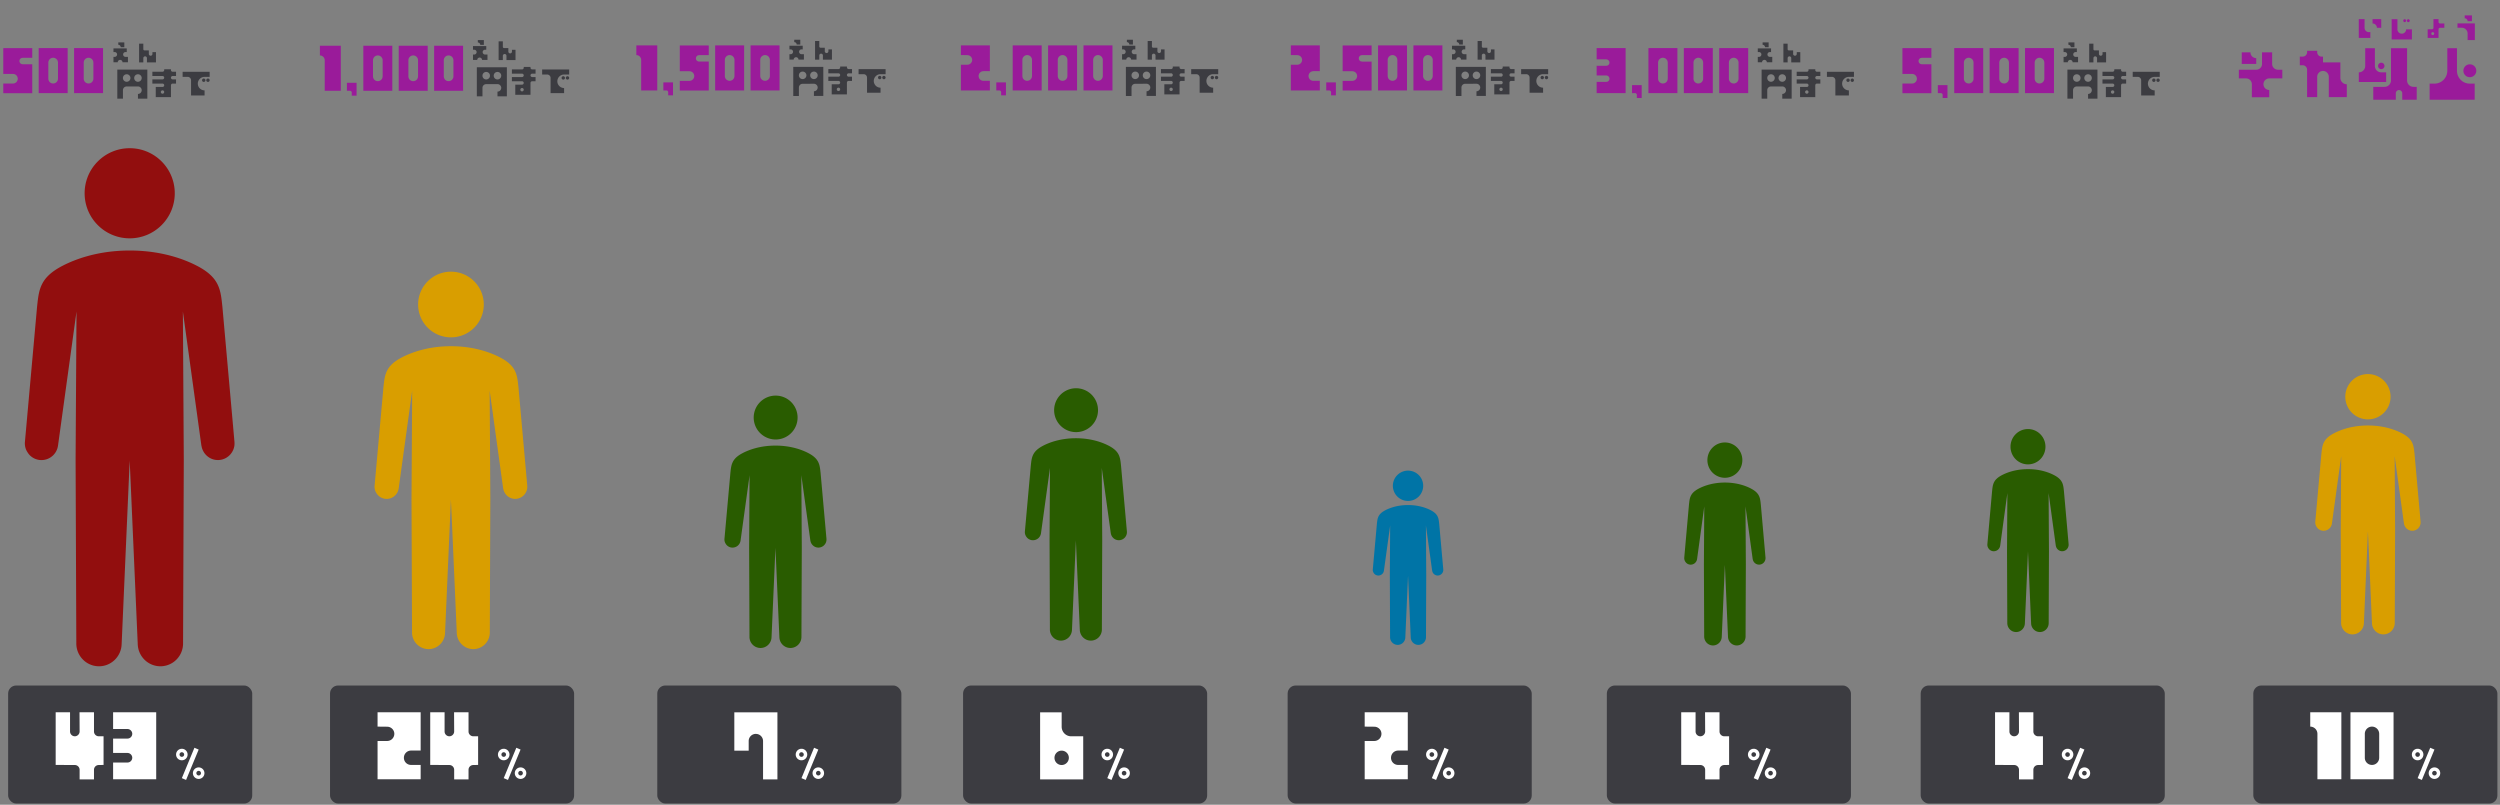 <svg width="932" height="300" fill="none" xmlns="http://www.w3.org/2000/svg"><rect width="100%" height="100%" fill="#808080" stroke="none"/><path d="M176.771 122.179c4.781-4.78 4.781-12.53 0-17.311-4.78-4.78-12.53-4.78-17.311 0-4.78 4.781-4.78 12.531 0 17.311 4.781 4.781 12.531 4.781 17.311 0ZM196.558 181.82a5.088 5.088 0 0 0-.01-.889l-.611-6.871-2.649-29.624c-.486-4.656-.714-7.988-6.88-11.196-3.322-1.728-9.572-4.17-18.294-4.17-8.723 0-14.973 2.442-18.294 4.17-6.167 3.208-6.384 6.54-6.881 11.196l-3.28 36.495a4.532 4.532 0 0 0 .155 1.8c.135.445.341.848.6 1.231.228.352.486.673.807.942.662.569 1.49.952 2.421 1.055 2.484.28 4.729-1.521 5.009-4.025l5.008-36.298-.249 40.168.197 49.853c-.073 3.425 2.628 6.26 6.032 6.333 3.405.072 6.209-2.66 6.281-6.085l2.183-49.801 2.184 49.801c.072 3.425 2.876 6.147 6.28 6.085 3.405-.073 6.105-2.898 6.033-6.333l.196-49.853-.248-40.168 3.973 28.786 1.035 7.512c0 .073.031.145.052.218.393 2.379 2.556 4.076 4.966 3.797 2.173-.248 3.808-2.007 3.995-4.118v-.042l-.011.031Z" fill="#D99E00"/><g clip-path="url(#a)" fill="#0074A6"><path d="M528.91 185.099a5.651 5.651 0 1 0-7.992-7.992 5.651 5.651 0 0 0 7.992 7.992ZM538.052 212.634c.01-.134.01-.273-.005-.411l-.281-3.172-1.223-13.677c-.225-2.149-.33-3.687-3.177-5.168-1.534-.798-4.419-1.925-8.446-1.925s-6.912 1.127-8.446 1.925c-2.847 1.481-2.947 3.019-3.176 5.168l-1.515 16.849c-.033.287-.004.568.072.831a2.1 2.1 0 0 0 .277.569c.105.162.225.31.373.434.305.263.688.44 1.117.488a2.098 2.098 0 0 0 2.313-1.859l2.312-16.757-.115 18.544.091 23.016a2.854 2.854 0 0 0 2.785 2.923c1.571.034 2.866-1.228 2.899-2.809l1.008-22.992 1.008 22.992c.034 1.581 1.328 2.838 2.9 2.809a2.852 2.852 0 0 0 2.785-2.923l.091-23.016-.115-18.544 1.834 13.289.478 3.468c0 .034.014.067.024.101.182 1.098 1.18 1.882 2.293 1.753a2.097 2.097 0 0 0 1.844-1.901v-.02l-.005.015Z"/></g><g clip-path="url(#b)" fill="#295C00"><path d="M760.639 171.189c2.543-2.571 2.543-6.739 0-9.31a6.466 6.466 0 0 0-9.213 0c-2.543 2.571-2.543 6.739 0 9.31a6.466 6.466 0 0 0 9.213 0ZM771.178 203.265a2.744 2.744 0 0 0-.006-.479l-.324-3.695-1.41-15.932c-.259-2.504-.38-4.296-3.662-6.021-1.767-.93-5.093-2.243-9.735-2.243-4.642 0-7.968 1.313-9.735 2.243-3.282 1.725-3.397 3.517-3.662 6.021l-1.745 19.627c-.039.334-.006.662.082.968.072.24.182.457.32.663.121.189.258.361.429.506.353.306.793.512 1.289.568 1.321.15 2.516-.818 2.665-2.165l2.665-19.522-.132 21.603.104 26.812c-.038 1.842 1.399 3.367 3.21 3.406 1.812.039 3.304-1.431 3.343-3.273l1.162-26.783 1.161 26.783c.039 1.842 1.531 3.306 3.343 3.273 1.811-.039 3.248-1.559 3.21-3.406l.104-26.812-.132-21.603 2.115 15.482.55 4.04c0 .039.017.078.028.117.209 1.28 1.36 2.192 2.643 2.042 1.156-.133 2.026-1.079 2.125-2.215v-.022l-.005.017Z"/></g><g clip-path="url(#c)" fill="#295C00"><path d="M647.639 176.189c2.543-2.571 2.543-6.739 0-9.31a6.466 6.466 0 0 0-9.213 0c-2.543 2.571-2.543 6.739 0 9.31a6.466 6.466 0 0 0 9.213 0ZM658.178 208.265a2.744 2.744 0 0 0-.006-.479l-.324-3.695-1.41-15.932c-.259-2.504-.38-4.296-3.662-6.021-1.767-.93-5.093-2.243-9.735-2.243-4.642 0-7.968 1.313-9.735 2.243-3.282 1.725-3.397 3.517-3.662 6.021l-1.745 19.627c-.039.334-.006.662.082.968.072.24.182.457.32.663.121.189.258.361.429.506.353.306.793.512 1.289.568 1.321.15 2.516-.818 2.665-2.165l2.665-19.522-.132 21.603.104 26.812c-.038 1.842 1.399 3.367 3.21 3.406 1.812.039 3.304-1.431 3.343-3.273l1.162-26.783 1.161 26.783c.039 1.842 1.531 3.306 3.343 3.273 1.811-.039 3.248-1.559 3.21-3.406l.104-26.812-.132-21.603 2.115 15.482.55 4.04c0 .039.017.078.028.117.209 1.28 1.36 2.192 2.643 2.042 1.156-.133 2.026-1.079 2.125-2.215v-.022l-.005.017Z"/></g><path d="M406.878 158.768a8.18 8.18 0 1 0-11.568-11.567 8.18 8.18 0 0 0 11.568 11.567ZM420.105 198.619a3.387 3.387 0 0 0-.007-.595l-.407-4.59-1.77-19.795c-.325-3.111-.477-5.337-4.598-7.48-2.219-1.155-6.395-2.787-12.224-2.787-5.828 0-10.004 1.632-12.223 2.787-4.121 2.143-4.266 4.369-4.598 7.48l-2.192 24.385a3.04 3.04 0 0 0 .104 1.203c.09.298.228.567.401.823.152.235.325.449.539.629.443.38.996.636 1.618.705a3.033 3.033 0 0 0 3.346-2.689l3.347-24.254-.166 26.84.131 33.31c-.048 2.289 1.756 4.183 4.031 4.232 2.275.048 4.148-1.777 4.197-4.066l1.458-33.276 1.459 33.276c.049 2.289 1.922 4.107 4.197 4.066 2.275-.049 4.079-1.936 4.031-4.232l.131-33.31-.166-26.84 2.655 19.234.691 5.02c0 .048.021.097.035.145.263 1.59 1.708 2.724 3.319 2.537a3.032 3.032 0 0 0 2.668-2.751v-.028l-.007.021ZM294.878 161.513a8.18 8.18 0 1 0-11.568-11.567 8.18 8.18 0 0 0 11.568 11.567ZM308.105 201.363a3.375 3.375 0 0 0-.007-.594l-.407-4.591-1.77-19.794c-.325-3.111-.477-5.338-4.598-7.481-2.219-1.154-6.395-2.786-12.224-2.786-5.828 0-10.004 1.632-12.223 2.786-4.121 2.143-4.266 4.37-4.598 7.481l-2.192 24.385a3.04 3.04 0 0 0 .104 1.203c.09.297.228.567.401.823.152.235.325.449.539.629.443.38.996.636 1.618.705a3.033 3.033 0 0 0 3.346-2.689l3.347-24.254-.166 26.839.131 33.311c-.048 2.288 1.756 4.183 4.031 4.231 2.275.049 4.148-1.777 4.197-4.065l1.458-33.276 1.459 33.276c.049 2.288 1.922 4.107 4.197 4.065 2.275-.048 4.079-1.936 4.031-4.231l.131-33.311-.166-26.839 2.655 19.234.691 5.02c0 .048.021.096.035.145.263 1.59 1.708 2.724 3.319 2.537a3.033 3.033 0 0 0 2.668-2.752v-.027l-.007.02Z" fill="#295C00"/><path d="M888.736 153.87a8.442 8.442 0 0 0 0-11.939 8.442 8.442 0 1 0 0 11.939ZM902.39 195.002c.014-.2.014-.407-.007-.614l-.421-4.738-1.827-20.431c-.335-3.211-.492-5.509-4.745-7.721-2.291-1.191-6.601-2.875-12.617-2.875-6.015 0-10.325 1.684-12.616 2.875-4.253 2.212-4.403 4.51-4.745 7.721l-2.262 25.169c-.05.428-.008.849.107 1.242.092.306.235.585.413.849.157.242.336.464.557.649a3.066 3.066 0 0 0 1.67.728c1.712.193 3.261-1.049 3.454-2.776l3.453-25.033-.171 27.702.136 34.381c-.05 2.362 1.812 4.317 4.16 4.367 2.348.05 4.282-1.834 4.332-4.196l1.505-34.345 1.506 34.345c.05 2.362 1.984 4.239 4.331 4.196 2.348-.05 4.211-1.998 4.161-4.367l.135-34.381-.171-27.702 2.74 19.852.714 5.181c0 .05.021.1.035.15.272 1.641 1.763 2.812 3.426 2.619a3.13 3.13 0 0 0 2.754-2.84v-.029l-.007.022Z" fill="#D99E00"/><path d="M60.232 83.932c6.562-6.562 6.562-17.2 0-23.762-6.561-6.562-17.2-6.562-23.761 0-6.562 6.562-6.562 17.2 0 23.762 6.561 6.561 17.2 6.561 23.761 0ZM87.408 165.797a7.03 7.03 0 0 0-.014-1.221l-.838-9.431-3.636-40.663c-.667-6.391-.98-10.964-9.445-15.367-4.559-2.372-13.137-5.724-25.11-5.724-11.974 0-20.552 3.352-25.111 5.724-8.465 4.403-8.763 8.976-9.445 15.367l-4.502 50.094c-.1.852-.015 1.69.213 2.471.184.611.468 1.165.824 1.69.312.483.667.924 1.107 1.293a6.118 6.118 0 0 0 3.324 1.449c3.408.383 6.49-2.088 6.874-5.525l6.874-49.824-.34 55.135.27 68.43c-.1 4.701 3.607 8.593 8.28 8.692 4.672.099 8.521-3.65 8.62-8.351l2.997-68.359 2.997 68.359c.1 4.701 3.948 8.436 8.621 8.351 4.673-.099 8.38-3.977 8.28-8.692l.27-68.43-.34-55.135 5.454 39.512 1.42 10.312c0 .099.042.198.07.298.54 3.267 3.509 5.596 6.818 5.212 2.983-.341 5.227-2.755 5.482-5.652v-.057l-.014.042Z" fill="#920E0E"/><rect x="840.031" y="255.556" width="91" height="44" rx="3" fill="#3C3C41"/><path d="M861.255 270.882v-5.356h11.604v24.995h-8.926V273.56a2.697 2.697 0 0 0-2.678-2.678Zm14.994-5.356h16.068v24.995h-16.068v-24.995Zm10.712 16.961v-8.927a2.697 2.697 0 0 0-2.678-2.678 2.674 2.674 0 0 0-2.678 2.678v8.927a2.652 2.652 0 0 0 2.678 2.678 2.675 2.675 0 0 0 2.678-2.678ZM901.291 279.141a2.15 2.15 0 0 1 2.149 2.149 2.14 2.14 0 0 1-2.149 2.149 2.139 2.139 0 0 1-2.149-2.149 2.15 2.15 0 0 1 2.149-2.149Zm0 3.008a.861.861 0 0 0 .859-.859.874.874 0 0 0-.859-.86.862.862 0 0 0-.86.86.85.85 0 0 0 .86.859Zm4.693-3.386 1.582.67-4.694 11.33-1.581-.671 4.693-11.329Zm1.582 7.323a2.15 2.15 0 1 1-.002 4.3 2.15 2.15 0 0 1 .002-4.3Zm0 3.009a.862.862 0 0 0 .859-.86.85.85 0 0 0-.859-.859.862.862 0 0 0-.86.859c0 .465.396.86.86.86Z" fill="#fff"/><rect x="716.031" y="255.556" width="91" height="44" rx="3" fill="#3C3C41"/><path d="m750.896 285.2-7.141-.035v-19.639h5.356v7.177a1.79 1.79 0 0 0 1.785 1.785c.964 0 1.785-.821 1.785-1.785l-.035-7.177h5.391v7.177a1.79 1.79 0 0 0 1.786 1.785h1.785v10.677l-1.785.035c-1 0-1.786.786-1.786 1.786v3.57h-5.356v-3.57c0-1-.821-1.786-1.785-1.786ZM770.791 279.141a2.15 2.15 0 0 1 2.149 2.149 2.14 2.14 0 0 1-2.149 2.149 2.139 2.139 0 0 1-2.149-2.149 2.15 2.15 0 0 1 2.149-2.149Zm0 3.008a.861.861 0 0 0 .859-.859.874.874 0 0 0-.859-.86.862.862 0 0 0-.86.86.85.85 0 0 0 .86.859Zm4.693-3.386 1.582.67-4.694 11.33-1.581-.671 4.693-11.329Zm1.582 7.323a2.15 2.15 0 1 1-.002 4.3 2.15 2.15 0 0 1 .002-4.3Zm0 3.009a.862.862 0 0 0 .859-.86.85.85 0 0 0-.859-.859.862.862 0 0 0-.86.859c0 .465.396.86.86.86Z" fill="#fff"/><rect x="599.031" y="255.556" width="91" height="44" rx="3" fill="#3C3C41"/><path d="m633.896 285.2-7.141-.035v-19.639h5.356v7.177a1.79 1.79 0 0 0 1.785 1.785c.964 0 1.785-.821 1.785-1.785l-.035-7.177h5.391v7.177a1.79 1.79 0 0 0 1.786 1.785h1.785v10.677l-1.785.035c-1 0-1.786.786-1.786 1.786v3.57h-5.356v-3.57c0-1-.821-1.786-1.785-1.786ZM653.791 279.141a2.15 2.15 0 0 1 2.149 2.149 2.14 2.14 0 0 1-2.149 2.149 2.139 2.139 0 0 1-2.149-2.149 2.15 2.15 0 0 1 2.149-2.149Zm0 3.008a.861.861 0 0 0 .859-.859.874.874 0 0 0-.859-.86.862.862 0 0 0-.86.86.85.85 0 0 0 .86.859Zm4.693-3.386 1.582.67-4.694 11.33-1.581-.671 4.693-11.329Zm1.582 7.323a2.15 2.15 0 1 1-.002 4.3 2.15 2.15 0 0 1 .002-4.3Zm0 3.009a.862.862 0 0 0 .859-.86.85.85 0 0 0-.859-.859.862.862 0 0 0-.86.859c0 .465.396.86.86.86Z" fill="#fff"/><rect x="480.031" y="255.556" width="91" height="44" rx="3" fill="#3C3C41"/><path d="m512.325 270.917-3.57-.035v-5.356h16.068v14.283h-3.571a2.674 2.674 0 0 0-2.678 2.678 2.652 2.652 0 0 0 2.678 2.678h3.571v5.356h-16.068v-14.283h3.57a2.674 2.674 0 0 0 2.678-2.678c0-1.464-1.214-2.643-2.678-2.643ZM533.791 279.141a2.15 2.15 0 0 1 2.149 2.149 2.14 2.14 0 0 1-2.149 2.149 2.139 2.139 0 0 1-2.149-2.149 2.15 2.15 0 0 1 2.149-2.149Zm0 3.008a.861.861 0 0 0 .859-.859.874.874 0 0 0-.859-.86.862.862 0 0 0-.86.86.85.85 0 0 0 .86.859Zm4.693-3.386 1.582.67-4.694 11.33-1.581-.671 4.693-11.329Zm1.582 7.323a2.15 2.15 0 1 1-.002 4.3 2.15 2.15 0 0 1 .002-4.3Zm0 3.009a.862.862 0 0 0 .859-.86.85.85 0 0 0-.859-.859.862.862 0 0 0-.86.859c0 .465.396.86.86.86Z" fill="#fff"/><rect x="359.031" y="255.556" width="91" height="44" rx="3" fill="#3C3C41"/><path d="M399.324 274.488h4.499v16.068h-16.068v-24.995h8.034v5.356c0 1.964 1.571 3.571 3.535 3.571Zm-3.535 10.712a2.697 2.697 0 0 0 2.678-2.678 2.675 2.675 0 0 0-2.678-2.678 2.652 2.652 0 0 0-2.678 2.678 2.674 2.674 0 0 0 2.678 2.678ZM412.791 279.141a2.15 2.15 0 0 1 2.149 2.149 2.14 2.14 0 0 1-2.149 2.149 2.139 2.139 0 0 1-2.149-2.149 2.15 2.15 0 0 1 2.149-2.149Zm0 3.008a.861.861 0 0 0 .859-.859.874.874 0 0 0-.859-.86.862.862 0 0 0-.86.86.85.85 0 0 0 .86.859Zm4.693-3.386 1.582.67-4.694 11.33-1.581-.671 4.693-11.329Zm1.582 7.323a2.15 2.15 0 1 1-.002 4.3 2.15 2.15 0 0 1 .002-4.3Zm0 3.009a.862.862 0 0 0 .859-.86.85.85 0 0 0-.859-.859.862.862 0 0 0-.86.859c0 .465.396.86.86.86Z" fill="#fff"/><rect x="245.031" y="255.556" width="91" height="44" rx="3" fill="#3C3C41"/><path d="M279.111 276.274v3.57h-5.356v-14.283h16.068v24.995h-5.356v-14.282c0-1.5-1.214-2.678-2.678-2.678a2.652 2.652 0 0 0-2.678 2.678ZM298.791 279.141a2.15 2.15 0 0 1 2.149 2.149 2.14 2.14 0 0 1-2.149 2.149 2.139 2.139 0 0 1-2.149-2.149 2.15 2.15 0 0 1 2.149-2.149Zm0 3.008a.861.861 0 0 0 .859-.859.874.874 0 0 0-.859-.86.862.862 0 0 0-.86.86.85.85 0 0 0 .86.859Zm4.693-3.386 1.582.67-4.694 11.33-1.581-.671 4.693-11.329Zm1.582 7.323a2.15 2.15 0 1 1-.002 4.3 2.15 2.15 0 0 1 .002-4.3Zm0 3.009a.862.862 0 0 0 .859-.86.85.85 0 0 0-.859-.859.862.862 0 0 0-.86.859c0 .465.396.86.86.86Z" fill="#fff"/><rect x="123.031" y="255.556" width="91" height="44" rx="3" fill="#3C3C41"/><path d="m144.325 270.917-3.57-.035v-5.356h16.068v14.283h-3.571a2.674 2.674 0 0 0-2.678 2.678 2.652 2.652 0 0 0 2.678 2.678h3.571v5.356h-16.068v-14.283h3.57a2.674 2.674 0 0 0 2.678-2.678c0-1.464-1.214-2.643-2.678-2.643Zm23.203 14.283-7.141-.035v-19.639h5.356v7.177a1.79 1.79 0 0 0 1.785 1.785c.964 0 1.785-.821 1.785-1.785l-.035-7.177h5.391v7.177a1.79 1.79 0 0 0 1.786 1.785h1.785v10.677l-1.785.035c-1 0-1.786.786-1.786 1.786v3.57h-5.356v-3.57c0-1-.821-1.786-1.785-1.786ZM187.791 279.141a2.15 2.15 0 0 1 2.149 2.149 2.14 2.14 0 0 1-2.149 2.149 2.139 2.139 0 0 1-2.149-2.149 2.15 2.15 0 0 1 2.149-2.149Zm0 3.008a.861.861 0 0 0 .859-.859.874.874 0 0 0-.859-.86.862.862 0 0 0-.86.86.85.85 0 0 0 .86.859Zm4.693-3.386 1.582.67-4.694 11.33-1.581-.671 4.693-11.329Zm1.582 7.323a2.15 2.15 0 1 1-.002 4.3 2.15 2.15 0 0 1 .002-4.3Zm0 3.009a.862.862 0 0 0 .859-.86.85.85 0 0 0-.859-.859.862.862 0 0 0-.86.859c0 .465.396.86.86.86Z" fill="#fff"/><rect x="3.031" y="255.556" width="91" height="44" rx="3" fill="#3C3C41"/><path d="m27.896 285.2-7.141-.035v-19.639h5.356v7.177a1.79 1.79 0 0 0 1.785 1.785c.964 0 1.785-.821 1.785-1.785l-.035-7.177h5.392v7.177a1.79 1.79 0 0 0 1.785 1.785h1.785v10.677l-1.785.035c-1 0-1.785.786-1.785 1.786v3.57H29.68v-3.57c0-1-.82-1.786-1.785-1.786Zm30.337 5.321H42.165v-6.249h5.356a1.79 1.79 0 0 0 1.785-1.785c0-.965-.82-1.786-1.785-1.786h-5.356v-5.356h5.356a1.79 1.79 0 0 0 1.785-1.785c0-.964-.82-1.786-1.785-1.786h-5.356v-6.248h16.068v24.995ZM67.79 279.141a2.15 2.15 0 0 1 2.15 2.149 2.14 2.14 0 0 1-2.15 2.149 2.14 2.14 0 0 1-2.148-2.149 2.15 2.15 0 0 1 2.149-2.149Zm0 3.008c.465 0 .86-.378.86-.859a.874.874 0 0 0-.86-.86.863.863 0 0 0-.859.86c0 .481.378.859.86.859Zm4.694-3.386 1.582.67-4.694 11.33-1.581-.671 4.693-11.329Zm1.582 7.323a2.15 2.15 0 1 1-.002 4.3 2.15 2.15 0 0 1 .002-4.3Zm0 3.009c.481 0 .86-.395.86-.86a.851.851 0 0 0-.86-.859.862.862 0 0 0-.86.859c0 .465.396.86.86.86Z" fill="#fff"/><path d="m483.624 20.553-2.4-.024v-3.6h10.8v9.6h-2.4c-1.008 0-1.8.816-1.8 1.8 0 1.008.792 1.8 1.8 1.8h2.4v3.6h-10.8v-9.6h2.4c.984 0 1.8-.792 1.8-1.8 0-.984-.816-1.776-1.8-1.776Zm14.395 10.176v4.8h-1.8v-1.2c0-.312-.288-.6-.6-.6h-1.2v-3h3.6Zm9.718-10.176c-.672 0-1.2.528-1.2 1.2 0 .648.528 1.2 1.176 1.2h3.624v10.8h-10.8v-3.6h3.6c.984 0 1.8-.816 1.8-1.8 0-1.008-.816-1.8-1.8-1.8h-3.6v-9.6h10.8v3.6h-3.6Zm5.995-3.624h10.8v16.8h-10.8v-16.8Zm7.2 11.4v-6c0-.984-.816-1.8-1.8-1.8-1.008 0-1.8.816-1.8 1.8v6c0 1.008.792 1.8 1.8 1.8.984 0 1.8-.792 1.8-1.8Zm5.995-11.4h10.8v16.8h-10.8v-16.8Zm7.2 11.4v-6c0-.984-.816-1.8-1.8-1.8-1.008 0-1.8.816-1.8 1.8v6c0 1.008.792 1.8 1.8 1.8.984 0 1.8-.792 1.8-1.8Z" fill="#9A1B9A"/><path d="M545.35 14.805v1.8H544c0-.5-.4-.9-.9-.9v-.9h2.25Zm-.67 7.42c0-.49-.4-.9-.9-.9s-.9.41-.9.9h-1.58v-2.02h.45c.5 0 .9-.41.9-.9 0-.5-.4-.9-.9-.9h-.45v-1.35h4.95v1.35h-.45c-.49 0-.9.4-.9.9 0 .49.41.9.9.9h.9v2.02h-2.02Zm12.47.03h-3.37v-1.58c0-.37-.3-.67-.68-.67-.37 0-.67.3-.67.67v1.58h-1.58v-6.98h1.58v2.06c0 .25.2.45.45.45h1.6v1.32c0 .37.31.67.68.67.37 0 .67-.3.67-.67v-.68h1.32v3.83ZM542.73 35.787v-10.85h11.2v10.836h-3.5v-1.75c.77 0 1.4-.616 1.4-1.4 0-.77-.63-1.386-1.4-1.4l-4.2.014c-.784 0-1.4.616-1.4 1.4v3.15h-2.1Zm3.5-6.3c.77 0 1.4-.63 1.4-1.4 0-.784-.63-1.4-1.4-1.4-.784 0-1.4.616-1.4 1.4 0 .77.616 1.4 1.4 1.4Zm2.8-1.4c0 .77.616 1.4 1.4 1.4.77 0 1.4-.63 1.4-1.4 0-.784-.63-1.4-1.4-1.4-.784 0-1.4.616-1.4 1.4Zm14.336-.756c-.336 0-.63.28-.63.63s.294.63.63.63h1.26v1.568h-1.26c-.336 0-.63.28-.63.63v4.41h-5.67v-3.78h2.52c.35 0 .63-.28.63-.63s-.28-.63-.63-.63h-3.78v-1.568h3.78c.35 0 .63-.28.63-.63s-.28-.63-.63-.63h-3.78V25.75h3.78c.35 0 .63-.28.63-.63v-.308h2.52v.308c0 .35.294.63.63.63h1.26v1.582h-1.26Zm-3.78 6.608c.35 0 .63-.28.63-.63s-.28-.63-.63-.63c-.336 0-.63.28-.63.63s.294.63.63.63Zm16.002-5.026c0 .35-.28.63-.63.63s-.63-.28-.63-.63c0-.336.28-.63.63-.63s.63.294.63.63Zm1.568 0c0 .35-.28.63-.63.63a.636.636 0 0 1-.63-.63c0-.336.294-.63.63-.63.35 0 .63.294.63.63Zm-10.08-3.15h10.08v1.89h-1.89a2.527 2.527 0 0 0-2.52 2.52c0 1.4 1.134 2.52 2.52 2.52v1.89h-5.04v-5.67a1.27 1.27 0 0 0-1.246-1.26h-1.904v-1.89Z" fill="#3C3C41"/><path d="M716.424 21.553c-.672 0-1.2.528-1.2 1.2 0 .648.528 1.2 1.176 1.2h3.624v10.8h-10.8v-3.6h3.6c.984 0 1.8-.816 1.8-1.8 0-1.008-.816-1.8-1.8-1.8h-3.6v-9.6h10.8v3.6h-3.6Zm9.595 10.176v4.8h-1.8v-1.2c0-.312-.288-.6-.6-.6h-1.2v-3h3.6Zm2.518-13.8h10.8v16.8h-10.8v-16.8Zm7.2 11.4v-6c0-.984-.816-1.8-1.8-1.8-1.008 0-1.8.816-1.8 1.8v6c0 1.008.792 1.8 1.8 1.8.984 0 1.8-.792 1.8-1.8Zm5.995-11.4h10.8v16.8h-10.8v-16.8Zm7.2 11.4v-6c0-.984-.816-1.8-1.8-1.8-1.008 0-1.8.816-1.8 1.8v6c0 1.008.792 1.8 1.8 1.8.984 0 1.8-.792 1.8-1.8Zm5.995-11.4h10.8v16.8h-10.8v-16.8Zm7.2 11.4v-6c0-.984-.816-1.8-1.8-1.8-1.008 0-1.8.816-1.8 1.8v6c0 1.008.792 1.8 1.8 1.8.984 0 1.8-.792 1.8-1.8Z" fill="#9A1B9A"/><path d="M773.35 15.805v1.8H772c0-.5-.4-.9-.9-.9v-.9h2.25Zm-.67 7.42c0-.49-.4-.9-.9-.9s-.9.41-.9.9h-1.58v-2.02h.45c.5 0 .9-.41.9-.9 0-.5-.4-.9-.9-.9h-.45v-1.35h4.95v1.35h-.45c-.49 0-.9.4-.9.9 0 .49.41.9.9.9h.9v2.02h-2.02Zm12.47.03h-3.37v-1.58c0-.37-.3-.67-.68-.67-.37 0-.67.3-.67.67v1.58h-1.58v-6.98h1.58v2.06c0 .25.2.45.45.45h1.6v1.32c0 .37.31.67.68.67.37 0 .67-.3.67-.67v-.68h1.32v3.83ZM770.73 36.787v-10.85h11.2v10.836h-3.5v-1.75c.77 0 1.4-.616 1.4-1.4 0-.77-.63-1.386-1.4-1.4l-4.2.014c-.784 0-1.4.616-1.4 1.4v3.15h-2.1Zm3.5-6.3c.77 0 1.4-.63 1.4-1.4 0-.784-.63-1.4-1.4-1.4-.784 0-1.4.616-1.4 1.4 0 .77.616 1.4 1.4 1.4Zm2.8-1.4c0 .77.616 1.4 1.4 1.4.77 0 1.4-.63 1.4-1.4 0-.784-.63-1.4-1.4-1.4-.784 0-1.4.616-1.4 1.4Zm14.336-.756c-.336 0-.63.28-.63.63s.294.63.63.63h1.26v1.568h-1.26c-.336 0-.63.28-.63.63v4.41h-5.67v-3.78h2.52c.35 0 .63-.28.63-.63s-.28-.63-.63-.63h-3.78v-1.568h3.78c.35 0 .63-.28.63-.63s-.28-.63-.63-.63h-3.78V26.75h3.78c.35 0 .63-.28.63-.63v-.308h2.52v.308c0 .35.294.63.63.63h1.26v1.582h-1.26Zm-3.78 6.608c.35 0 .63-.28.63-.63s-.28-.63-.63-.63c-.336 0-.63.28-.63.63s.294.63.63.63Zm16.002-5.026c0 .35-.28.63-.63.63s-.63-.28-.63-.63c0-.336.28-.63.63-.63s.63.294.63.63Zm1.568 0c0 .35-.28.63-.63.63a.636.636 0 0 1-.63-.63c0-.336.294-.63.63-.63.35 0 .63.294.63.63Zm-10.08-3.15h10.08v1.89h-1.89a2.527 2.527 0 0 0-2.52 2.52c0 1.4 1.134 2.52 2.52 2.52v1.89h-5.04v-5.67a1.27 1.27 0 0 0-1.246-1.26h-1.904v-1.89Z" fill="#3C3C41"/><path d="M606.024 34.729h-10.8v-4.2h3.6c.648 0 1.2-.528 1.2-1.2 0-.648-.552-1.2-1.2-1.2h-3.6v-3.6h3.6c.648 0 1.2-.528 1.2-1.2 0-.648-.552-1.2-1.2-1.2h-3.6v-4.2h10.8v16.8Zm5.995-3v4.8h-1.8v-1.2c0-.312-.288-.6-.6-.6h-1.2v-3h3.6Zm2.518-13.8h10.8v16.8h-10.8v-16.8Zm7.2 11.4v-6c0-.984-.816-1.8-1.8-1.8-1.008 0-1.8.816-1.8 1.8v6c0 1.008.792 1.8 1.8 1.8.984 0 1.8-.792 1.8-1.8Zm5.995-11.4h10.8v16.8h-10.8v-16.8Zm7.2 11.4v-6c0-.984-.816-1.8-1.8-1.8-1.008 0-1.8.816-1.8 1.8v6c0 1.008.792 1.8 1.8 1.8.984 0 1.8-.792 1.8-1.8Zm5.995-11.4h10.8v16.8h-10.8v-16.8Zm7.2 11.4v-6c0-.984-.816-1.8-1.8-1.8-1.008 0-1.8.816-1.8 1.8v6c0 1.008.792 1.8 1.8 1.8.984 0 1.8-.792 1.8-1.8Z" fill="#9A1B9A"/><path d="M659.35 15.805v1.8H658c0-.5-.4-.9-.9-.9v-.9h2.25Zm-.67 7.42c0-.49-.4-.9-.9-.9s-.9.41-.9.9h-1.58v-2.02h.45c.5 0 .9-.41.9-.9 0-.5-.4-.9-.9-.9h-.45v-1.35h4.95v1.35h-.45c-.49 0-.9.4-.9.9 0 .49.41.9.9.9h.9v2.02h-2.02Zm12.47.03h-3.37v-1.58c0-.37-.3-.67-.68-.67-.37 0-.67.3-.67.67v1.58h-1.58v-6.98h1.58v2.06c0 .25.2.45.45.45h1.6v1.32c0 .37.31.67.68.67.37 0 .67-.3.67-.67v-.68h1.32v3.83ZM656.73 36.787v-10.85h11.2v10.836h-3.5v-1.75c.77 0 1.4-.616 1.4-1.4 0-.77-.63-1.386-1.4-1.4l-4.2.014c-.784 0-1.4.616-1.4 1.4v3.15h-2.1Zm3.5-6.3c.77 0 1.4-.63 1.4-1.4 0-.784-.63-1.4-1.4-1.4-.784 0-1.4.616-1.4 1.4 0 .77.616 1.4 1.4 1.4Zm2.8-1.4c0 .77.616 1.4 1.4 1.4.77 0 1.4-.63 1.4-1.4 0-.784-.63-1.4-1.4-1.4-.784 0-1.4.616-1.4 1.4Zm14.336-.756c-.336 0-.63.28-.63.63s.294.63.63.63h1.26v1.568h-1.26c-.336 0-.63.28-.63.63v4.41h-5.67v-3.78h2.52c.35 0 .63-.28.63-.63s-.28-.63-.63-.63h-3.78v-1.568h3.78c.35 0 .63-.28.63-.63s-.28-.63-.63-.63h-3.78V26.75h3.78c.35 0 .63-.28.63-.63v-.308h2.52v.308c0 .35.294.63.63.63h1.26v1.582h-1.26Zm-3.78 6.608c.35 0 .63-.28.63-.63s-.28-.63-.63-.63c-.336 0-.63.28-.63.63s.294.63.63.63Zm16.002-5.026c0 .35-.28.63-.63.63s-.63-.28-.63-.63c0-.336.28-.63.63-.63s.63.294.63.63Zm1.568 0c0 .35-.28.63-.63.63a.636.636 0 0 1-.63-.63c0-.336.294-.63.63-.63.35 0 .63.294.63.63Zm-10.08-3.15h10.08v1.89h-1.89a2.527 2.527 0 0 0-2.52 2.52c0 1.4 1.134 2.52 2.52 2.52v1.89h-5.04v-5.67a1.27 1.27 0 0 0-1.246-1.26h-1.904v-1.89Z" fill="#3C3C41"/><path d="m360.624 20.553-2.4-.024v-3.6h10.8v9.6h-2.4c-1.008 0-1.8.816-1.8 1.8 0 1.008.792 1.8 1.8 1.8h2.4v3.6h-10.8v-9.6h2.4c.984 0 1.8-.792 1.8-1.8 0-.984-.816-1.776-1.8-1.776Zm14.395 10.176v4.8h-1.8v-1.2c0-.312-.288-.6-.6-.6h-1.2v-3h3.6Zm2.518-13.8h10.8v16.8h-10.8v-16.8Zm7.2 11.4v-6c0-.984-.816-1.8-1.8-1.8-1.008 0-1.8.816-1.8 1.8v6c0 1.008.792 1.8 1.8 1.8.984 0 1.8-.792 1.8-1.8Zm5.995-11.4h10.8v16.8h-10.8v-16.8Zm7.2 11.4v-6c0-.984-.816-1.8-1.8-1.8-1.008 0-1.8.816-1.8 1.8v6c0 1.008.792 1.8 1.8 1.8.984 0 1.8-.792 1.8-1.8Zm5.995-11.4h10.8v16.8h-10.8v-16.8Zm7.2 11.4v-6c0-.984-.816-1.8-1.8-1.8-1.008 0-1.8.816-1.8 1.8v6c0 1.008.792 1.8 1.8 1.8.984 0 1.8-.792 1.8-1.8Z" fill="#9A1B9A"/><path d="M422.35 14.805v1.8H421c0-.5-.4-.9-.9-.9v-.9h2.25Zm-.67 7.42c0-.49-.4-.9-.9-.9s-.9.41-.9.9h-1.58v-2.02h.45c.5 0 .9-.41.9-.9 0-.5-.4-.9-.9-.9h-.45v-1.35h4.95v1.35h-.45c-.49 0-.9.4-.9.9 0 .49.41.9.9.9h.9v2.02h-2.02Zm12.47.03h-3.37v-1.58c0-.37-.3-.67-.68-.67-.37 0-.67.3-.67.67v1.58h-1.58v-6.98h1.58v2.06c0 .25.2.45.45.45h1.6v1.32c0 .37.31.67.68.67.37 0 .67-.3.67-.67v-.68h1.32v3.83ZM419.73 35.787v-10.85h11.2v10.836h-3.5v-1.75c.77 0 1.4-.616 1.4-1.4 0-.77-.63-1.386-1.4-1.4l-4.2.014c-.784 0-1.4.616-1.4 1.4v3.15h-2.1Zm3.5-6.3c.77 0 1.4-.63 1.4-1.4 0-.784-.63-1.4-1.4-1.4-.784 0-1.4.616-1.4 1.4 0 .77.616 1.4 1.4 1.4Zm2.8-1.4c0 .77.616 1.4 1.4 1.4.77 0 1.4-.63 1.4-1.4 0-.784-.63-1.4-1.4-1.4-.784 0-1.4.616-1.4 1.4Zm14.336-.756c-.336 0-.63.28-.63.63s.294.63.63.63h1.26v1.568h-1.26c-.336 0-.63.28-.63.63v4.41h-5.67v-3.78h2.52c.35 0 .63-.28.63-.63s-.28-.63-.63-.63h-3.78v-1.568h3.78c.35 0 .63-.28.63-.63s-.28-.63-.63-.63h-3.78V25.75h3.78c.35 0 .63-.28.63-.63v-.308h2.52v.308c0 .35.294.63.63.63h1.26v1.582h-1.26Zm-3.78 6.608c.35 0 .63-.28.63-.63s-.28-.63-.63-.63c-.336 0-.63.28-.63.63s.294.63.63.63Zm16.002-5.026c0 .35-.28.63-.63.63s-.63-.28-.63-.63c0-.336.28-.63.63-.63s.63.294.63.63Zm1.568 0c0 .35-.28.63-.63.63a.636.636 0 0 1-.63-.63c0-.336.294-.63.63-.63.35 0 .63.294.63.63Zm-10.08-3.15h10.08v1.89h-1.89a2.527 2.527 0 0 0-2.52 2.52c0 1.4 1.134 2.52 2.52 2.52v1.89h-5.04v-5.67a1.27 1.27 0 0 0-1.246-1.26h-1.904v-1.89Z" fill="#3C3C41"/><path d="M237.224 20.529v-3.6h7.8v16.8h-6v-11.4c0-.984-.816-1.8-1.8-1.8Zm13.678 10.2v4.8h-1.8v-1.2c0-.312-.288-.6-.6-.6h-1.2v-3h3.6Zm9.717-10.176c-.672 0-1.2.528-1.2 1.2 0 .648.528 1.2 1.176 1.2h3.624v10.8h-10.8v-3.6h3.6c.984 0 1.8-.816 1.8-1.8 0-1.008-.816-1.8-1.8-1.8h-3.6v-9.6h10.8v3.6h-3.6Zm5.996-3.624h10.8v16.8h-10.8v-16.8Zm7.2 11.4v-6c0-.984-.816-1.8-1.8-1.8-1.008 0-1.8.816-1.8 1.8v6c0 1.008.792 1.8 1.8 1.8.984 0 1.8-.792 1.8-1.8Zm5.995-11.4h10.8v16.8h-10.8v-16.8Zm7.2 11.4v-6c0-.984-.816-1.8-1.8-1.8-1.008 0-1.8.816-1.8 1.8v6c0 1.008.792 1.8 1.8 1.8.984 0 1.8-.792 1.8-1.8Z" fill="#9A1B9A"/><path d="M298.35 14.805v1.8H297c0-.5-.4-.9-.9-.9v-.9h2.25Zm-.67 7.42c0-.49-.4-.9-.9-.9s-.9.41-.9.9h-1.58v-2.02h.45c.5 0 .9-.41.9-.9 0-.5-.4-.9-.9-.9h-.45v-1.35h4.95v1.35h-.45c-.49 0-.9.4-.9.9 0 .49.41.9.9.9h.9v2.02h-2.02Zm12.47.03h-3.37v-1.58c0-.37-.3-.67-.68-.67-.37 0-.67.3-.67.67v1.58h-1.58v-6.98h1.58v2.06c0 .25.2.45.45.45h1.6v1.32c0 .37.31.67.68.67.37 0 .67-.3.67-.67v-.68h1.32v3.83ZM295.73 35.787v-10.85h11.2v10.836h-3.5v-1.75c.77 0 1.4-.616 1.4-1.4 0-.77-.63-1.386-1.4-1.4l-4.2.014c-.784 0-1.4.616-1.4 1.4v3.15h-2.1Zm3.5-6.3c.77 0 1.4-.63 1.4-1.4 0-.784-.63-1.4-1.4-1.4-.784 0-1.4.616-1.4 1.4 0 .77.616 1.4 1.4 1.4Zm2.8-1.4c0 .77.616 1.4 1.4 1.4.77 0 1.4-.63 1.4-1.4 0-.784-.63-1.4-1.4-1.4-.784 0-1.4.616-1.4 1.4Zm14.336-.756c-.336 0-.63.28-.63.63s.294.63.63.63h1.26v1.568h-1.26c-.336 0-.63.28-.63.63v4.41h-5.67v-3.78h2.52c.35 0 .63-.28.63-.63s-.28-.63-.63-.63h-3.78v-1.568h3.78c.35 0 .63-.28.63-.63s-.28-.63-.63-.63h-3.78V25.75h3.78c.35 0 .63-.28.63-.63v-.308h2.52v.308c0 .35.294.63.63.63h1.26v1.582h-1.26Zm-3.78 6.608c.35 0 .63-.28.63-.63s-.28-.63-.63-.63c-.336 0-.63.28-.63.63s.294.63.63.63Zm16.002-5.026c0 .35-.28.63-.63.63s-.63-.28-.63-.63c0-.336.28-.63.63-.63s.63.294.63.63Zm1.568 0c0 .35-.28.63-.63.63a.636.636 0 0 1-.63-.63c0-.336.294-.63.63-.63.35 0 .63.294.63.63Zm-10.08-3.15h10.08v1.89h-1.89a2.527 2.527 0 0 0-2.52 2.52c0 1.4 1.134 2.52 2.52 2.52v1.89h-5.04v-5.67a1.27 1.27 0 0 0-1.246-1.26h-1.904v-1.89Z" fill="#3C3C41"/><path d="M119.255 20.66v-3.6h7.8v16.8h-6v-11.4c0-.984-.816-1.8-1.8-1.8Zm13.678 10.2v4.8h-1.8v-1.2c0-.312-.288-.6-.6-.6h-1.2v-3h3.6Zm2.518-13.8h10.8v16.8h-10.8v-16.8Zm7.2 11.4v-6c0-.984-.816-1.8-1.8-1.8-1.008 0-1.8.816-1.8 1.8v6c0 1.008.792 1.8 1.8 1.8.984 0 1.8-.792 1.8-1.8Zm5.995-11.4h10.8v16.8h-10.8v-16.8Zm7.2 11.4v-6c0-.984-.816-1.8-1.8-1.8-1.008 0-1.8.816-1.8 1.8v6c0 1.008.792 1.8 1.8 1.8.984 0 1.8-.792 1.8-1.8Zm5.995-11.4h10.8v16.8h-10.8v-16.8Zm7.2 11.4v-6c0-.984-.816-1.8-1.8-1.8-1.008 0-1.8.816-1.8 1.8v6c0 1.008.792 1.8 1.8 1.8.984 0 1.8-.792 1.8-1.8Z" fill="#9A1B9A"/><path d="M180.381 14.936v1.8h-1.35c0-.5-.4-.9-.9-.9v-.9h2.25Zm-.67 7.42c0-.49-.4-.9-.9-.9s-.9.41-.9.9h-1.58v-2.02h.45c.5 0 .9-.41.9-.9 0-.5-.4-.9-.9-.9h-.45v-1.35h4.95v1.35h-.45c-.49 0-.9.4-.9.9 0 .49.41.9.9.9h.9v2.02h-2.02Zm12.47.03h-3.37v-1.58c0-.37-.3-.67-.68-.67-.37 0-.67.3-.67.67v1.58h-1.58v-6.98h1.58v2.06c0 .25.2.45.45.45h1.6v1.32c0 .37.31.67.68.67.37 0 .67-.3.67-.67v-.68h1.32v3.83ZM177.762 35.918v-10.85h11.2v10.836h-3.5v-1.75c.77 0 1.4-.616 1.4-1.4 0-.77-.63-1.386-1.4-1.4l-4.2.014c-.784 0-1.4.616-1.4 1.4v3.15h-2.1Zm3.5-6.3c.77 0 1.4-.63 1.4-1.4 0-.784-.63-1.4-1.4-1.4-.784 0-1.4.616-1.4 1.4 0 .77.616 1.4 1.4 1.4Zm2.8-1.4c0 .77.616 1.4 1.4 1.4.77 0 1.4-.63 1.4-1.4 0-.784-.63-1.4-1.4-1.4-.784 0-1.4.616-1.4 1.4Zm14.336-.756c-.336 0-.63.28-.63.63s.294.63.63.63h1.26v1.568h-1.26c-.336 0-.63.28-.63.63v4.41h-5.67v-3.78h2.52c.35 0 .63-.28.63-.63s-.28-.63-.63-.63h-3.78v-1.568h3.78c.35 0 .63-.28.63-.63s-.28-.63-.63-.63h-3.78V25.88h3.78c.35 0 .63-.28.63-.63v-.308h2.52v.308c0 .35.294.63.63.63h1.26v1.582h-1.26Zm-3.78 6.608c.35 0 .63-.28.63-.63s-.28-.63-.63-.63c-.336 0-.63.28-.63.63s.294.63.63.63Zm16.002-5.026c0 .35-.28.63-.63.63s-.63-.28-.63-.63c0-.336.28-.63.63-.63s.63.294.63.63Zm1.568 0c0 .35-.28.63-.63.63a.636.636 0 0 1-.63-.63c0-.336.294-.63.63-.63.35 0 .63.294.63.63Zm-10.08-3.15h10.08v1.89h-1.89a2.527 2.527 0 0 0-2.52 2.52c0 1.4 1.134 2.52 2.52 2.52v1.89h-5.04v-5.67a1.27 1.27 0 0 0-1.246-1.26h-1.904v-1.89Z" fill="#3C3C41"/><path d="M8.424 21.553c-.672 0-1.2.528-1.2 1.2 0 .648.528 1.2 1.176 1.2h3.624v10.8h-10.8v-3.6h3.6c.984 0 1.8-.816 1.8-1.8 0-1.008-.816-1.8-1.8-1.8h-3.6v-9.6h10.8v3.6h-3.6Zm5.995-3.624h10.8v16.8h-10.8v-16.8Zm7.2 11.4v-6c0-.984-.816-1.8-1.8-1.8-1.008 0-1.8.816-1.8 1.8v6c0 1.008.792 1.8 1.8 1.8.984 0 1.8-.792 1.8-1.8Zm5.996-11.4h10.8v16.8h-10.8v-16.8Zm7.2 11.4v-6c0-.984-.816-1.8-1.8-1.8-1.008 0-1.8.816-1.8 1.8v6c0 1.008.792 1.8 1.8 1.8.984 0 1.8-.792 1.8-1.8Z" fill="#9A1B9A"/><path d="M46.35 15.805v1.8H45c0-.5-.4-.9-.9-.9v-.9h2.25Zm-.67 7.42c0-.49-.4-.9-.9-.9s-.9.41-.9.9H42.3v-2.02h.45c.5 0 .9-.41.9-.9 0-.5-.4-.9-.9-.9h-.45v-1.35h4.95v1.35h-.45c-.49 0-.9.4-.9.9 0 .49.41.9.9.9h.9v2.02h-2.02Zm12.47.03h-3.37v-1.58c0-.37-.3-.67-.68-.67-.37 0-.67.3-.67.67v1.58h-1.58v-6.98h1.58v2.06c0 .25.2.45.45.45h1.6v1.32c0 .37.31.67.68.67.37 0 .67-.3.67-.67v-.68h1.32v3.83ZM43.73 36.787v-10.85h11.2v10.836h-3.5v-1.75c.77 0 1.4-.616 1.4-1.4 0-.77-.63-1.386-1.4-1.4l-4.2.014c-.784 0-1.4.616-1.4 1.4v3.15h-2.1Zm3.5-6.3c.77 0 1.4-.63 1.4-1.4 0-.784-.63-1.4-1.4-1.4-.784 0-1.4.616-1.4 1.4 0 .77.616 1.4 1.4 1.4Zm2.8-1.4c0 .77.616 1.4 1.4 1.4.77 0 1.4-.63 1.4-1.4 0-.784-.63-1.4-1.4-1.4-.784 0-1.4.616-1.4 1.4Zm14.336-.756c-.336 0-.63.28-.63.63s.294.63.63.63h1.26v1.568h-1.26c-.336 0-.63.28-.63.63v4.41h-5.67v-3.78h2.52c.35 0 .63-.28.63-.63s-.28-.63-.63-.63h-3.78v-1.568h3.78c.35 0 .63-.28.63-.63s-.28-.63-.63-.63h-3.78V26.75h3.78c.35 0 .63-.28.63-.63v-.308h2.52v.308c0 .35.294.63.63.63h1.26v1.582h-1.26Zm-3.78 6.608c.35 0 .63-.28.63-.63s-.28-.63-.63-.63c-.336 0-.63.28-.63.63s.294.63.63.63Zm16.002-5.026c0 .35-.28.63-.63.63s-.63-.28-.63-.63c0-.336.28-.63.63-.63s.63.294.63.63Zm1.568 0c0 .35-.28.63-.63.63a.636.636 0 0 1-.63-.63c0-.336.294-.63.63-.63.35 0 .63.294.63.63Zm-10.08-3.15h10.08v1.89h-1.89a2.527 2.527 0 0 0-2.52 2.52c0 1.4 1.134 2.52 2.52 2.52v1.89h-5.04v-5.67a1.27 1.27 0 0 0-1.246-1.26h-1.904v-1.89Z" fill="#3C3C41"/><path d="M835.725 23.83v-4.32h3.24c0 1.2.96 2.16 2.16 2.16v2.16h-5.4Zm15.12 5.4h-4.872c-1.176 0-2.16.984-2.16 2.16 0 1.2.984 2.16 2.16 2.16v2.712h-6.48V31.39c0-1.176-.96-2.16-2.16-2.16h-2.688v-3.24h6.48c1.2 0 2.16-.96 2.16-2.16v-4.32h3.768v4.32c0 1.2.984 2.16 2.16 2.16h1.632v3.24Zm21.648-.216c0 1.344 1.08 2.4 2.4 2.4v4.8h-6.72v-7.608c0-1.176-.96-2.16-2.16-2.16-1.176 0-2.16.984-2.16 2.16v7.608h-3.768V25.966c0-.888-.72-1.632-1.632-1.632h-1.08v-3.24h1.08c.912 0 1.632-.72 1.632-1.608v-.552h3.768v.552c0 .888.744 1.632 1.632 1.608h.528v2.16h6.48v5.76Zm16.44-4.44c0 .672-.528 1.2-1.176 1.2-.672.024-1.2-.528-1.224-1.2.024-.648.552-1.2 1.224-1.2.648 0 1.176.552 1.176 1.2Zm-9.576 2.4c1.32 0 2.4-1.056 2.4-2.4v-6.6h3.6v6.6c0 1.344 1.056 2.4 2.4 2.4h1.8v3.6h-10.2v-3.6Zm21.6 10.2h-5.4v-2.4c0-.648-.552-1.2-1.2-1.2-.672 0-1.2.552-1.2 1.2v2.4h-8.4v-4.8h4.2c1.32 0 2.4-1.056 2.4-2.4v-12h6v12c0 1.344 1.056 2.4 2.4 2.4h1.2v4.8Zm19.8-13.2c1.32 0 2.4 1.08 2.4 2.4 0 1.344-1.08 2.4-2.4 2.4a2.377 2.377 0 0 1-2.4-2.4c0-1.32 1.056-2.4 2.4-2.4Zm-15 13.2v-6h1.8c2.64 0 4.8-2.136 4.8-4.8v-8.4h3.6v8.4c0 2.664 2.136 4.8 4.8 4.8h1.8v6h-16.8ZM879.351 14.15V7.13h2.16v3.24c0 .9.732 1.62 1.62 1.62h.54v2.16h-4.32Zm8.376-7.02v3.24h-1.62c0-.9-.732-1.62-1.62-1.62V7.13h3.24Zm11.436 7.583h-7.56V7.165h2.16v3.78c0 .888.732 1.608 1.62 1.608.9 0 1.62-.72 1.62-1.608v-.012h2.16v3.78Zm-2.16-7.008c0 .288-.24.54-.54.54a.554.554 0 0 1-.54-.54c0-.3.252-.54.54-.54.3 0 .54.24.54.54Zm1.356 0c0 .288-.24.54-.54.54-.3 0-.54-.252-.54-.54 0-.3.24-.54.54-.54.3 0 .54.24.54.54Zm11.268 1.044h1.62v1.62h-1.62c-.3 0-.54.24-.54.54v3.24h-4.056v-3.24h1.62c.3 0 .54-.24.54-.54V7.13h1.896v1.08c0 .3.24.54.54.54Zm-2.7 4.32c.3 0 .54-.24.54-.54 0-.3-.24-.54-.54-.54-.3 0-.54.24-.54.54 0 .3.24.54.54.54Zm15.696-4.344v6.204h-2.7v-2.424c0-1.2-.96-2.16-2.16-2.16h-1.62v-1.62h6.48Zm-1.08-2.976v2.16h-1.62c0-.6-.48-1.08-1.08-1.08V5.75h2.7Z" fill="#9A1B9A"/><defs><clipPath id="a"><path fill="#fff" transform="translate(511.031 172.425)" d="M0 0h27.762v68.674H0z"/></clipPath><clipPath id="b"><path fill="#fff" transform="translate(740.031 156.425)" d="M0 0h32v80H0z"/></clipPath><clipPath id="c"><path fill="#fff" transform="translate(627.031 161.425)" d="M0 0h32v80H0z"/></clipPath></defs></svg>